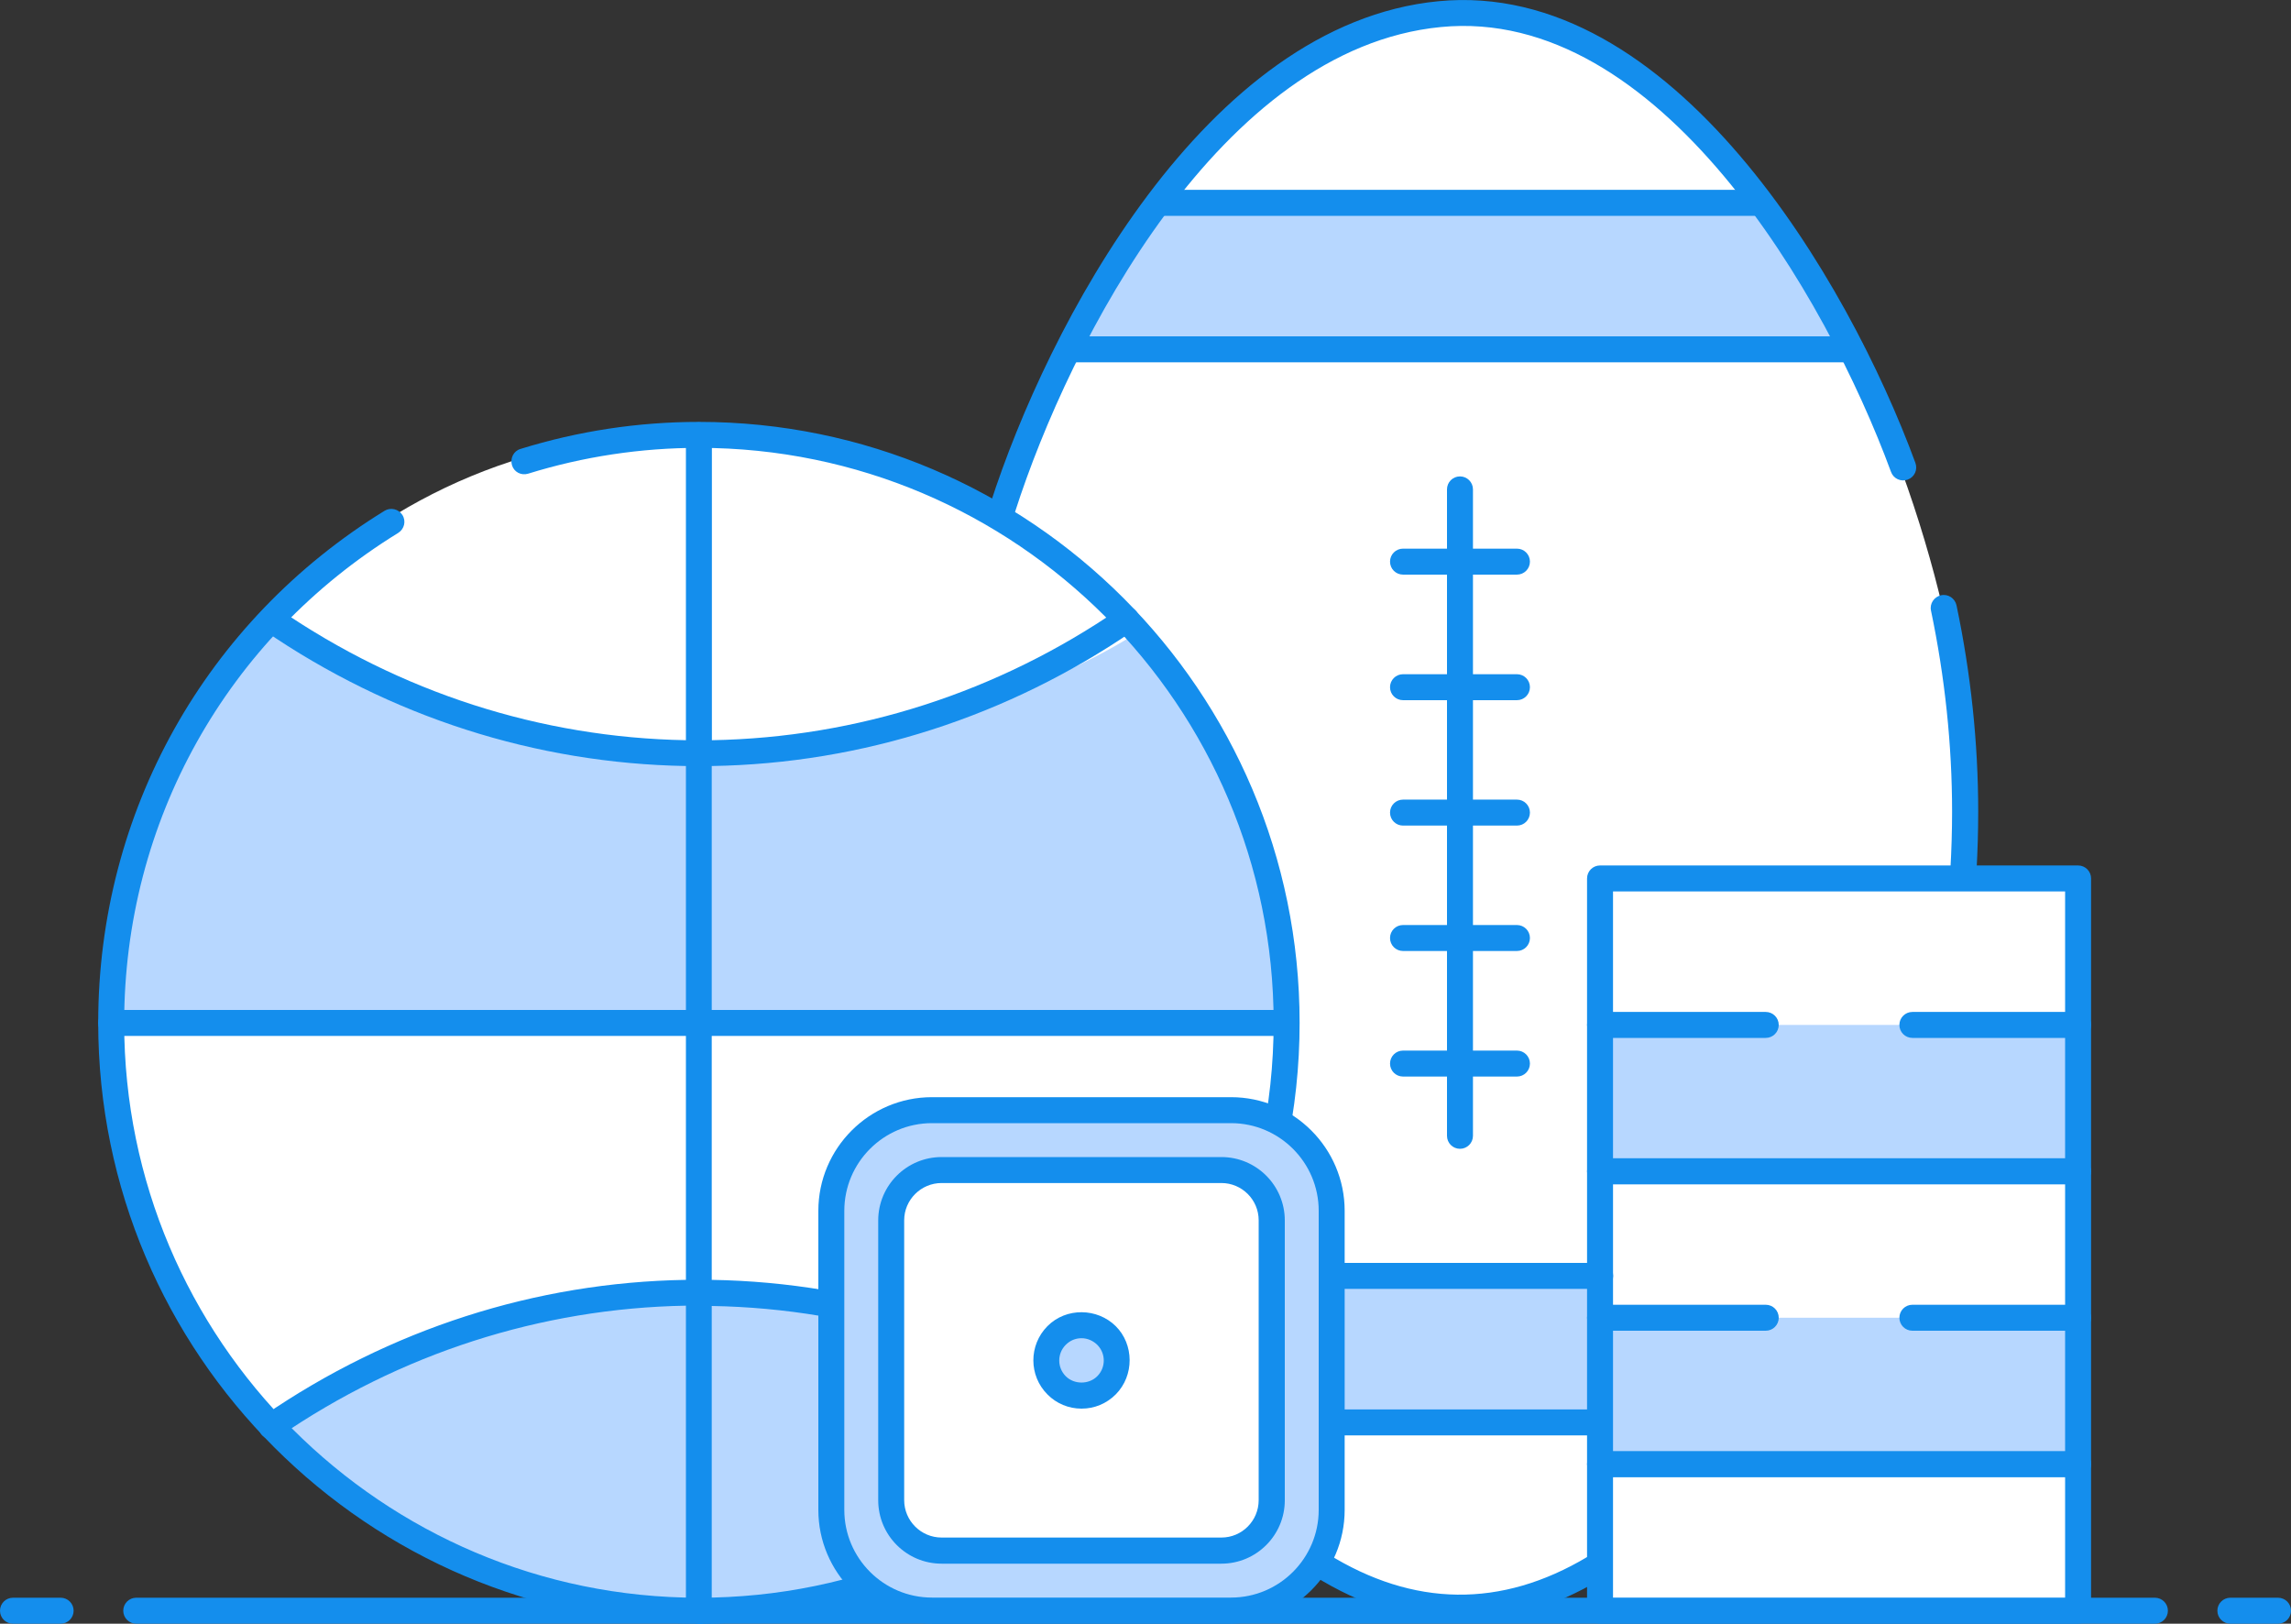 <?xml version="1.0" encoding="UTF-8"?>
<svg id="Layer_2" data-name="Layer 2" xmlns="http://www.w3.org/2000/svg" viewBox="0 0 150 106.3">
  <rect x="0" y="0" width="150" height="106.3" fill="#333333" stroke="none"/>
  <defs>
    <style>
      .cls-1 {
        fill: #b7d7ff;
      }

      .cls-1, .cls-2, .cls-3 {
        stroke-width: 0px;
      }

      .cls-2 {
        fill: #fff;
      }

      .cls-3 {
        fill: #148eed;
      }
    </style>
  </defs>
  <g id="Layer_1-2" data-name="Layer 1">
    <g>
      <g>
        <path class="cls-3" d="m141.08,106.3H8.92c-.47,0-.85-.38-.85-.85s.38-.85.85-.85h132.17c.47,0,.85.38.85.85s-.38.85-.85.85Z"/>
        <path class="cls-3" d="m149.15,106.3h-3.12c-.47,0-.85-.38-.85-.85s.38-.85.85-.85h3.12c.47,0,.85.38.85.85s-.38.85-.85.85Z"/>
        <path class="cls-3" d="m3.97,106.3H.85c-.47,0-.85-.38-.85-.85s.38-.85.85-.85h3.12c.47,0,.85.38.85.85s-.38.85-.85.85Z"/>
      </g>
      <g>
        <path class="cls-2" d="m131.37,57.75c-2.91.07-1.79-.25-2.71-2.05,1.92-17.18-12.38-54.85-33.07-54.85-17.61,0-27.17,25.4-29.92,33.6-7.1-4.37-11.5-5.68-19.91-5.97-21.18-.74-38.37,17.18-38.37,38.37s17.18,38.37,38.37,38.37c4.77,0,4.81-.91,9.02-2.5,1.71,1.25,3.57,2.16,3.57,2.16,0,0,18.63.88,21.28.65,2.64-.22,6.81-3.09,6.81-3.09,0,0,3.81,1.91,9.14,3.01,5.34,1.1,9.18-3.37,9.18-3.37l.46,3.37h30.84l-.81-47.93s-.97.17-3.88.25Z"/>
        <path class="cls-1" d="m83.97,67.14c-.2-7.28-1.73-19.84-9.42-25.79,0,0-23.36,16.16-54.29,1.26,0,0-2.11-2.84-4.22,0-1.8,2.41-8.21,11.36-8.47,24.47l76.4.06Z"/>
        <path class="cls-1" d="m18.55,94.11s.36-1.98,2.1-2.74,22.71-11.27,38.69-4.34c-.25,5.38,0,15.97,0,15.97,0,0-21.69,9.1-40.8-8.89Z"/>
        <g id="g4390">
          <path class="cls-1" d="m77.14,13.28s-1.5.57-2.71,2.34-5.6,6.64-2.61,7.25,48.6,0,48.6,0c0,0-1.15-6.99-5.78-9.59-4.73-.46-37.5,0-37.5,0Z"/>
          <g id="g4396">
            <path class="cls-3" d="m95.58,106.12c-3.2,0-6.41-.99-9.58-2.97-.4-.25-.52-.77-.27-1.17.25-.4.77-.52,1.17-.27,5.64,3.51,11.38,3.59,17.04.21.4-.24.92-.11,1.17.3.24.4.11.93-.3,1.17-3.07,1.83-6.15,2.74-9.23,2.74Z"/>
            <path class="cls-3" d="m128.55,57.81s-.03,0-.05,0c-.47-.03-.83-.43-.8-.9.07-1.25.11-2.5.11-3.77,0-4.38-.47-8.81-1.38-13.16-.1-.46.2-.91.66-1.01.46-.1.91.2,1.01.66.94,4.47,1.42,9.01,1.42,13.51,0,1.3-.04,2.59-.11,3.87-.03.45-.4.8-.85.8Z"/>
            <path class="cls-3" d="m65.66,34.07c-.09,0-.17-.01-.26-.04-.45-.14-.69-.62-.55-1.07C68.55,21.45,78.88,1.56,94.18.08c15.31-1.48,26.85,18.3,31.23,30.23.16.44-.06.93-.51,1.09-.44.16-.93-.06-1.09-.51-4.22-11.47-15.18-30.51-29.47-29.12-14.42,1.4-24.3,20.59-27.87,31.71-.12.36-.45.59-.81.59Z"/>
          </g>
          <g id="g4438">
            <g>
              <path id="path4440" class="cls-1" d="m104.77,93.12h-18.22v-9.59h18.22"/>
              <path class="cls-3" d="m104.77,93.97h-18.22c-.47,0-.85-.38-.85-.85v-9.59c0-.47.38-.85.85-.85h18.22c.47,0,.85.38.85.85s-.38.85-.85.85h-17.37v7.89h17.37c.47,0,.85.38.85.85s-.38.85-.85.85Z"/>
            </g>
          </g>
          <g id="g4418">
            <path class="cls-3" d="m45.76,106.29c-21.69,0-39.33-17.64-39.33-39.33,0-13.77,7.01-26.3,18.75-33.52.39-.24.92-.12,1.17.28.25.4.12.92-.28,1.17-11.23,6.91-17.94,18.9-17.94,32.08,0,20.75,16.88,37.63,37.63,37.63,5.16,0,10.16-1.03,14.88-3.06.43-.19.93.01,1.12.44.19.43-.01.93-.44,1.12-4.93,2.12-10.16,3.2-15.55,3.2Zm37.6-30.27c-.06,0-.12,0-.18-.02-.46-.1-.75-.55-.65-1.01.57-2.62.86-5.33.86-8.03,0-20.75-16.88-37.64-37.63-37.64-3.8,0-7.57.57-11.18,1.69-.46.14-.93-.11-1.06-.56s.11-.93.56-1.06c3.77-1.17,7.71-1.77,11.68-1.77,21.69,0,39.33,17.65,39.33,39.34,0,2.83-.3,5.65-.9,8.4-.09.4-.44.67-.83.67Z"/>
          </g>
          <g id="g4422">
            <path class="cls-3" d="m45.76,106.29c-.47,0-.85-.38-.85-.85v-19.96c-9.51.17-18.71,3.13-26.66,8.59-.39.27-.92.17-1.18-.22-.27-.39-.17-.92.22-1.18,8.24-5.65,17.77-8.72,27.62-8.88v-15.97H7.28c-.47,0-.85-.38-.85-.85s.38-.85.85-.85h37.63v-15.97c-9.85-.17-19.38-3.23-27.62-8.88-.39-.27-.49-.8-.22-1.18.27-.39.79-.49,1.18-.22,7.95,5.46,17.15,8.42,26.66,8.59v-19.96c0-.47.38-.85.85-.85s.85.38.85.85v19.96c9.51-.17,18.71-3.13,26.66-8.59.39-.27.92-.17,1.18.22.27.39.17.92-.22,1.18-8.24,5.65-17.78,8.72-27.63,8.88v15.97h37.63c.47,0,.85.38.85.85s-.38.85-.85.85h-37.63v15.97c4.95.08,9.84.9,14.54,2.43.45.15.69.62.55,1.07-.14.45-.62.69-1.07.55-4.54-1.47-9.25-2.26-14.02-2.34v19.96c0,.47-.38.85-.85.85Z"/>
          </g>
          <g id="g4434">
            <g>
              <path id="path4436" class="cls-1" d="m114.99,13.28h-38.81m-6.2,9.59h51.2"/>
              <path class="cls-3" d="m121.19,23.72h-51.2c-.47,0-.85-.38-.85-.85s.38-.85.85-.85h51.2c.47,0,.85.38.85.85s-.38.85-.85.85Zm-6.2-9.59h-38.81c-.47,0-.85-.38-.85-.85s.38-.85.85-.85h38.81c.47,0,.85.38.85.85s-.38.85-.85.85Z"/>
            </g>
          </g>
          <g id="g4442">
            <path class="cls-3" d="m95.59,75.21c-.47,0-.85-.38-.85-.85v-3.88h-2.88c-.47,0-.85-.38-.85-.85s.38-.85.85-.85h2.88v-6.52h-2.88c-.47,0-.85-.38-.85-.85s.38-.85.85-.85h2.88v-6.51h-2.88c-.47,0-.85-.38-.85-.85s.38-.85.85-.85h2.88v-6.51h-2.88c-.47,0-.85-.38-.85-.85s.38-.85.85-.85h2.88v-6.52h-2.88c-.47,0-.85-.38-.85-.85s.38-.85.85-.85h2.88v-3.88c0-.47.38-.85.85-.85s.85.38.85.85v3.88h2.88c.47,0,.85.38.85.85s-.38.85-.85.85h-2.88v6.52h2.88c.47,0,.85.38.85.85s-.38.85-.85.85h-2.88v6.51h2.88c.47,0,.85.38.85.85s-.38.85-.85.85h-2.88v6.51h2.88c.47,0,.85.38.85.85s-.38.85-.85.85h-2.88v6.52h2.88c.47,0,.85.38.85.85s-.38.85-.85.85h-2.88v3.88c0,.47-.38.85-.85.85Z"/>
          </g>
          <path class="cls-3" d="m136.06,106.29h-31.3c-.47,0-.85-.38-.85-.85v-9.59c0-.47.38-.85.85-.85h31.3c.47,0,.85.38.85.85v9.59c0,.47-.38.85-.85.85Zm-30.45-1.7h29.6v-7.89h-29.6v7.89Z"/>
          <g id="g4402">
            <g>
              <path id="path4404" class="cls-1" d="m136.06,86.27v9.58h-31.3v-9.58"/>
              <path class="cls-3" d="m136.06,96.7h-31.3c-.47,0-.85-.38-.85-.85v-9.58c0-.47.38-.85.85-.85s.85.38.85.85v8.73h29.6v-8.73c0-.47.38-.85.85-.85s.85.38.85.85v9.58c0,.47-.38.85-.85.85Z"/>
            </g>
          </g>
          <g id="g4406">
            <path class="cls-3" d="m136.06,87.12h-10.85c-.47,0-.85-.38-.85-.85s.38-.85.85-.85h10v-7.89h-29.6v7.89h10c.47,0,.85.38.85.85s-.38.85-.85.85h-10.85c-.47,0-.85-.38-.85-.85v-9.59c0-.47.38-.85.85-.85h31.3c.47,0,.85.38.85.85v9.59c0,.47-.38.85-.85.85Z"/>
          </g>
          <g id="g4410">
            <g>
              <path id="path4412" class="cls-1" d="m125.21,67.1h10.85v9.58h-31.3v-9.58h10.85"/>
              <path class="cls-3" d="m136.06,77.53h-31.3c-.47,0-.85-.38-.85-.85v-9.58c0-.47.38-.85.85-.85h10.85c.47,0,.85.38.85.85s-.38.85-.85.85h-10v7.88h29.6v-7.88h-10c-.47,0-.85-.38-.85-.85s.38-.85.85-.85h10.85c.47,0,.85.38.85.85v9.58c0,.47-.38.85-.85.85Z"/>
            </g>
          </g>
          <g id="g4414">
            <path class="cls-3" d="m136.06,67.95c-.47,0-.85-.38-.85-.85v-8.74h-29.6v8.74c0,.47-.38.85-.85.85s-.85-.38-.85-.85v-9.59c0-.47.38-.85.85-.85h31.3c.47,0,.85.38.85.85v9.59c0,.47-.38.85-.85.85Z"/>
          </g>
        </g>
        <g>
          <g id="g3985">
            <g>
              <path id="path3987" class="cls-1" d="m54.43,98.85v-19.58c0-3.64,2.95-6.59,6.59-6.59h19.58c3.64,0,6.59,2.95,6.59,6.59v19.58c0,3.64-2.95,6.59-6.59,6.59h-19.58c-3.64,0-6.59-2.95-6.59-6.59Z"/>
              <path class="cls-3" d="m80.6,106.29h-19.58c-4.1,0-7.44-3.34-7.44-7.44v-19.58c0-4.1,3.34-7.44,7.44-7.44h19.58c4.1,0,7.44,3.34,7.44,7.44v19.58c0,4.1-3.34,7.44-7.44,7.44Zm-19.58-32.76c-3.17,0-5.74,2.58-5.74,5.74v19.58c0,3.17,2.58,5.74,5.74,5.74h19.58c3.17,0,5.74-2.58,5.74-5.74v-19.58c0-3.17-2.58-5.74-5.74-5.74h-19.58Z"/>
            </g>
          </g>
          <g id="g4001">
            <g>
              <path id="path4003" class="cls-2" d="m58.35,98.22v-18.32c0-1.82,1.48-3.3,3.3-3.3h18.32c1.82,0,3.3,1.48,3.3,3.3v18.32c0,1.82-1.48,3.3-3.3,3.3h-18.32c-1.82,0-3.3-1.48-3.3-3.3Z"/>
              <path class="cls-3" d="m79.97,102.37h-18.32c-2.29,0-4.15-1.86-4.15-4.15v-18.32c0-2.29,1.86-4.15,4.15-4.15h18.32c2.29,0,4.15,1.86,4.15,4.15v18.32c0,2.29-1.86,4.15-4.15,4.15Zm-18.32-24.92c-1.35,0-2.45,1.1-2.45,2.44v18.32c0,1.35,1.1,2.45,2.45,2.45h18.32c1.35,0,2.44-1.1,2.44-2.45v-18.32c0-1.35-1.1-2.44-2.44-2.44h-18.32Z"/>
            </g>
          </g>
          <g id="g4029">
            <g>
              <path id="path4031" class="cls-1" d="m69.18,87.43h0c-.9.9-.9,2.36,0,3.26h0c.9.9,2.36.9,3.26,0h0c.9-.9.9-2.36,0-3.26h0c-.9-.9-2.36-.9-3.26,0Z"/>
              <path class="cls-3" d="m70.81,92.22c-.84,0-1.64-.33-2.23-.93-1.23-1.23-1.23-3.23,0-4.47s3.27-1.19,4.47,0,1.23,3.23,0,4.47c-.6.6-1.39.93-2.23.93Zm0-4.61c-.39,0-.75.15-1.03.43h0c-.57.57-.57,1.49,0,2.06.55.55,1.51.55,2.06,0,.57-.57.57-1.49,0-2.06-.28-.27-.64-.43-1.03-.43Zm-1.63-.17h.02-.02Z"/>
            </g>
          </g>
        </g>
      </g>
    </g>
  </g>
</svg>